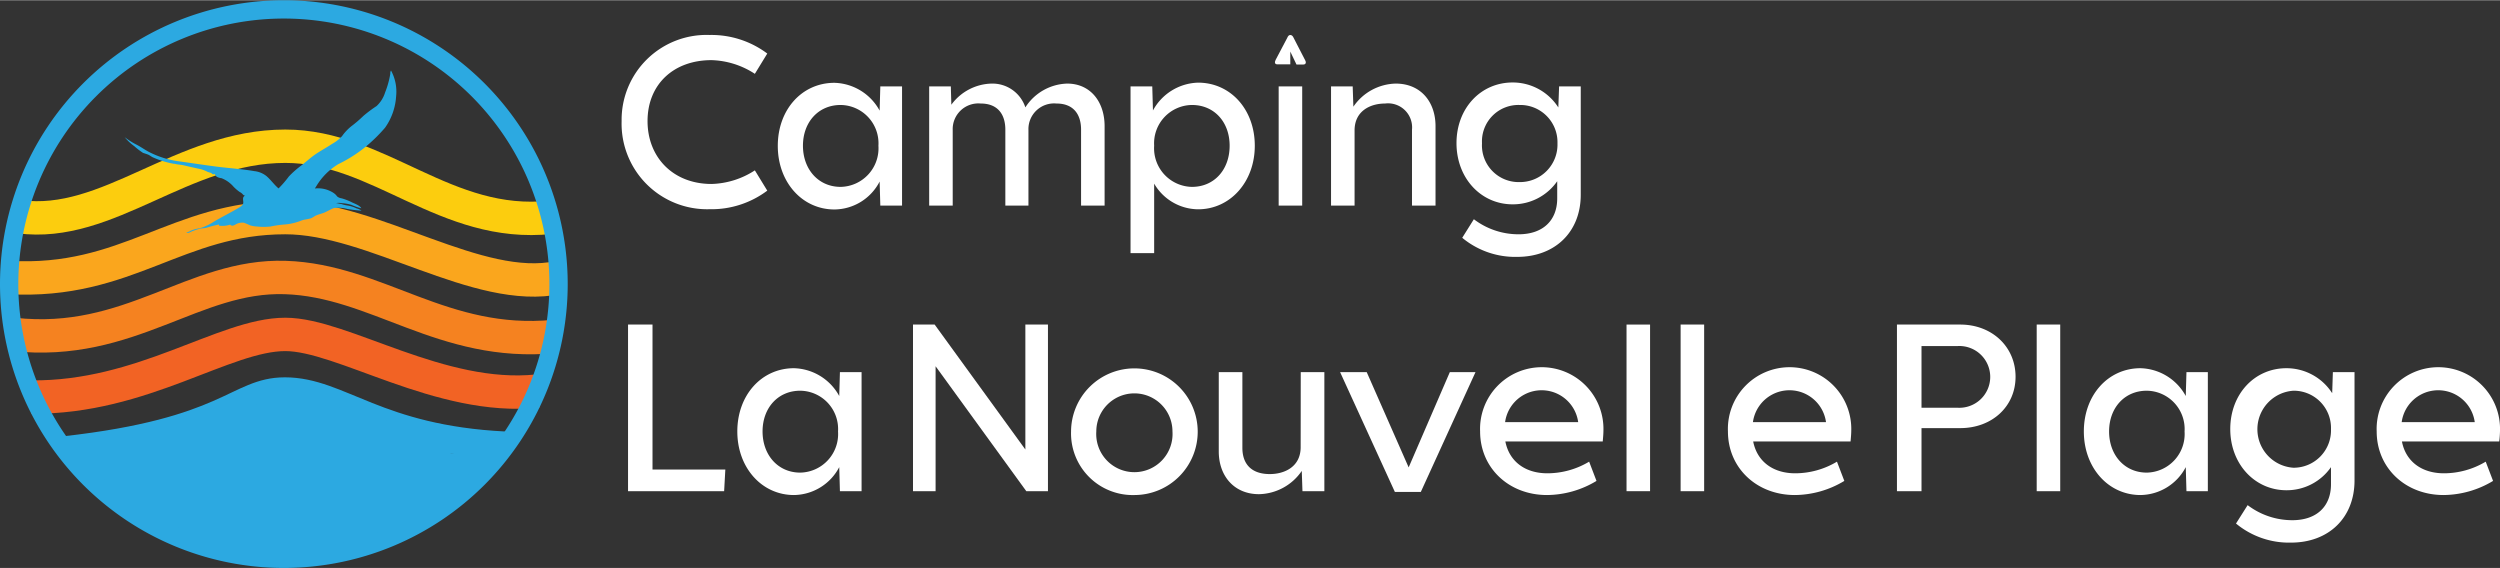 <svg xmlns="http://www.w3.org/2000/svg" viewBox="0 0 292.14 66.34" width="176" height="40"><rect x="0" y="0" width="292.14" height="66.34" fill="#333333" stroke="none"/><defs><style>.cls-1{isolation:isolate;}.cls-2{fill:#fff;}.cls-3{fill:#2ca9e1;}.cls-4,.cls-5,.cls-6,.cls-7,.cls-8,.cls-9{fill:none;stroke-miterlimit:10;}.cls-4{stroke:#fccd0e;}.cls-4,.cls-5,.cls-6,.cls-7{stroke-width:3.9px;}.cls-5{stroke:#faa61d;}.cls-6{stroke:#f58220;}.cls-7{stroke:#f26324;}.cls-8,.cls-9{stroke:#2ca9e1;}.cls-8{stroke-width:3.21px;}.cls-9{stroke-width:2.14px;}.cls-10{fill:#25a8e0;}</style></defs><g id="Layer_2" data-name="Layer 2"><g id="Layer_1-2" data-name="Layer 1"><g id="Layer_2-2" data-name="Layer 2"><g id="Layer_1-2-2" data-name="Layer 1-2"><g class="cls-1"><g class="cls-1"><path class="cls-2" d="M82.93,4.06a10.86,10.86,0,0,1,6.73,2.17L88.21,8.6A9.73,9.73,0,0,0,83.15,7c-4.48,0-7.48,2.87-7.48,7.12s3,7.35,7.48,7.35a9.73,9.73,0,0,0,5.06-1.59l1.45,2.37a10.86,10.86,0,0,1-6.73,2.17,10,10,0,0,1-10.29-10.3A9.92,9.92,0,0,1,82.93,4.06Z"/><path class="cls-2" d="M102.87,10.07h2.54V24h-2.54l-.08-2.81a6,6,0,0,1-5.28,3.26c-3.76,0-6.62-3.18-6.62-7.43s2.83-7.37,6.62-7.37a6.2,6.2,0,0,1,5.28,3.25ZM102.65,17a4.48,4.48,0,0,0-4.42-4.76c-2.59,0-4.4,2-4.4,4.76s1.81,4.81,4.4,4.81A4.51,4.51,0,0,0,102.65,17Z"/><path class="cls-2" d="M129.08,14.72V24h-2.75V15.13c0-1.83-.92-3.06-2.87-3.06a3,3,0,0,0-3.28,3.09V24h-2.7V15.13c0-1.83-.92-3.06-2.87-3.06a3,3,0,0,0-3.28,3.09V24h-2.75V10.07h2.53l.06,2.14a6,6,0,0,1,4.7-2.47,4.05,4.05,0,0,1,3.95,2.78,6,6,0,0,1,4.89-2.78C127.41,9.74,129.08,11.85,129.08,14.72Z"/><path class="cls-2" d="M146.63,17c0,4.25-2.89,7.43-6.62,7.43a6,6,0,0,1-5.14-3v8.12h-2.76V10.07h2.54l.08,2.81A6.2,6.2,0,0,1,140,9.63C143.8,9.63,146.63,12.77,146.63,17Zm-2.94,0c0-2.78-1.81-4.76-4.4-4.76A4.48,4.48,0,0,0,134.87,17a4.51,4.51,0,0,0,4.42,4.81C141.88,21.81,143.69,19.81,143.69,17Z"/><path class="cls-2" d="M152.51,7c.16.28.08.51-.2.51h-.81L150.78,6V7.49h-1.53c-.28,0-.33-.23-.19-.51l1.36-2.58c.08-.2.19-.34.36-.34s.31.14.39.34Zm-3.09,17V10.07h2.75V24Z"/><path class="cls-2" d="M167.75,14.72V24H165V15.13a2.81,2.81,0,0,0-3.15-3.06c-1.69,0-3.53.84-3.56,3.09V24h-2.75V10.07h2.53l.08,2.37a6.16,6.16,0,0,1,4.95-2.7C166,9.74,167.75,11.85,167.75,14.72Z"/><path class="cls-2" d="M182.19,10.07h2.53V22.73c0,4.34-3,7.26-7.43,7.26a9.7,9.7,0,0,1-6.42-2.23l1.36-2.17a8.6,8.6,0,0,0,5.23,1.76c2.81,0,4.51-1.59,4.51-4.2v-2a6.3,6.3,0,0,1-5.21,2.7c-3.7,0-6.56-3.06-6.56-7.15s2.84-7.09,6.56-7.09a6.32,6.32,0,0,1,5.34,2.92ZM182,16.72a4.35,4.35,0,0,0-4.43-4.48,4.26,4.26,0,0,0-4.39,4.48,4.29,4.29,0,0,0,4.39,4.53A4.38,4.38,0,0,0,182,16.72Z"/></g><g class="cls-1"><path class="cls-2" d="M76.25,54.84h8.51l-.14,2.53H73.39V37.9h2.86Z"/></g><g class="cls-1"><path class="cls-2" d="M98.15,43.46h2.53V57.37H98.15l-.08-2.81a6.06,6.06,0,0,1-5.29,3.26c-3.75,0-6.62-3.18-6.62-7.43S89,43,92.78,43a6.21,6.21,0,0,1,5.29,3.25Zm-.22,6.93a4.48,4.48,0,0,0-4.42-4.76c-2.59,0-4.4,2-4.4,4.76s1.81,4.81,4.4,4.81A4.51,4.51,0,0,0,97.93,50.39Z"/><path class="cls-2" d="M119.82,37.9h2.64V57.37h-2.53l-10.6-14.6v14.6h-2.64V37.9h2.53l10.6,14.6Z"/><path class="cls-2" d="M125.16,50.39a7.4,7.4,0,1,1,7.43,7.43A7.21,7.21,0,0,1,125.16,50.39Zm11.85,0a4.45,4.45,0,1,0-8.9,0,4.46,4.46,0,1,0,8.9,0Z"/><path class="cls-2" d="M152,43.46h2.76V57.37H152.2L152.12,55a6.2,6.2,0,0,1-5,2.72c-2.89,0-4.7-2.11-4.7-5V43.46h2.76v8.85c0,1.83,1,3.06,3.2,3.06,1.72,0,3.58-.84,3.61-3.09Z"/></g><g class="cls-1"><path class="cls-2" d="M169.42,43.46h3l-6.39,14H163l-6.4-14h3.11l4.9,11.13Z"/></g><g class="cls-1"><path class="cls-2" d="M187.29,51.56H175.91c.45,2.31,2.28,3.72,4.92,3.72a9.53,9.53,0,0,0,4.87-1.36l.86,2.25a11.32,11.32,0,0,1-5.78,1.65c-4.48,0-7.82-3.18-7.82-7.43a7.21,7.21,0,1,1,14.41-.06C187.37,50.61,187.34,51,187.29,51.56ZM175.88,49.3h8.54a4.31,4.31,0,0,0-8.54,0Z"/><path class="cls-2" d="M190.07,57.37V37.9h2.75V57.37Z"/><path class="cls-2" d="M196.39,57.37V37.9h2.75V57.37Z"/><path class="cls-2" d="M216.25,51.56H204.87c.45,2.31,2.28,3.72,4.92,3.72a9.53,9.53,0,0,0,4.87-1.36l.86,2.25a11.32,11.32,0,0,1-5.78,1.65c-4.48,0-7.82-3.18-7.82-7.43a7.21,7.21,0,1,1,14.41-.06C216.33,50.61,216.3,51,216.25,51.56ZM204.84,49.3h8.54a4.31,4.31,0,0,0-8.54,0Z"/><path class="cls-2" d="M235.53,44c0,3.48-2.76,6-6.46,6h-4.53v7.37h-2.87V37.9h7.4C232.77,37.9,235.53,40.49,235.53,44Zm-6.76,3.62a3.61,3.61,0,1,0,0-7.21h-4.23v7.21Z"/><path class="cls-2" d="M238,57.37V37.9h2.75V57.37Z"/><path class="cls-2" d="M255.5,43.46H258V57.37H255.5l-.08-2.81a6.06,6.06,0,0,1-5.29,3.26c-3.75,0-6.62-3.18-6.62-7.43S246.35,43,250.13,43a6.21,6.21,0,0,1,5.29,3.25Zm-.22,6.93a4.48,4.48,0,0,0-4.42-4.76c-2.59,0-4.4,2-4.4,4.76s1.81,4.81,4.4,4.81A4.51,4.51,0,0,0,255.28,50.39Z"/><path class="cls-2" d="M272.61,43.46h2.53V56.12c0,4.34-3,7.26-7.43,7.26a9.7,9.7,0,0,1-6.42-2.23L262.65,59a8.6,8.6,0,0,0,5.23,1.76c2.81,0,4.51-1.59,4.51-4.2v-2a6.3,6.3,0,0,1-5.21,2.7c-3.69,0-6.56-3.06-6.56-7.15S263.46,43,267.18,43a6.34,6.34,0,0,1,5.35,2.92Zm-.22,6.65A4.35,4.35,0,0,0,268,45.63a4.51,4.51,0,0,0,0,9A4.37,4.37,0,0,0,272.39,50.11Z"/><path class="cls-2" d="M292.05,51.56H280.68c.44,2.31,2.28,3.72,4.92,3.72a9.53,9.53,0,0,0,4.87-1.36l.86,2.25a11.35,11.35,0,0,1-5.78,1.65c-4.48,0-7.82-3.18-7.82-7.43a7.21,7.21,0,1,1,14.41-.06A11.91,11.91,0,0,1,292.05,51.56Zm-11.4-2.26h8.54a4.31,4.31,0,0,0-8.54,0Z"/></g></g><path class="cls-3" d="M7.4,52.92S18.73,65.31,32.31,65.31,59.18,52.93,59.18,52.93"/><path class="cls-4" d="M2.27,25.3c10.43,1.38,18.92-8.23,31.07-8.24,11,0,18.74,9.62,31,8.31"/><path class="cls-5" d="M1.07,32.4c13.81.77,19.59-7,32.27-7,10.32,0,22.49,9,31.92,7"/><path class="cls-6" d="M1.61,39.05c13.58,1.49,21-7,31.73-6.65s18.43,8.14,31.43,6.89"/><path class="cls-7" d="M3.68,46.37c13,.12,22.53-7.32,29.66-7.32,6.69,0,18.07,7.81,29.49,6.62"/><path class="cls-8" d="M7.57,52.55c19.21-2.14,20.14-6.88,25.72-6.88C39.67,45.67,44,51.26,59,52"/><path class="cls-3" d="M10.06,54a45.08,45.08,0,0,1,23.53-6.9,32.76,32.76,0,0,1,21.62,7.82"/><path class="cls-9" d="M33.17,1.07a32.1,32.1,0,1,0,32.1,32.1h0A32.1,32.1,0,0,0,33.17,1.07Z"/><path class="cls-10" d="M36.77,22a3.32,3.32,0,0,1,2.21.52,1.56,1.56,0,0,1,.41.4,1,1,0,0,0,.54.23,6.72,6.72,0,0,1,1.22.48c.3.14.92.36,1.07.68a6.81,6.81,0,0,1-1.15-.4,5.12,5.12,0,0,0-1.17-.2,1.78,1.78,0,0,0-.65,0c.21,0,.42.08.63.1a4.21,4.21,0,0,0,.61.16,3.7,3.7,0,0,1,1.16.35,1.66,1.66,0,0,1,.59.27,15.47,15.47,0,0,1-1.65-.2,3.88,3.88,0,0,0-1.59-.1c-.45.17-.84.45-1.3.6-.25.08-.5.15-.74.25s-.42.27-.65.35a6.91,6.91,0,0,1-.79.16c-.25.07-.48.17-.73.25a6.59,6.59,0,0,1-1.59.31,11.88,11.88,0,0,0-1.57.23,7.31,7.31,0,0,1-1.62,0,3.12,3.12,0,0,1-.8-.14c-.23-.11-.47-.21-.71-.3a1.56,1.56,0,0,0-.71.08c-.2.06-.47.29-.68.26a.26.26,0,0,1-.21-.12,2.91,2.91,0,0,1-1.31.12v-.13a11.69,11.69,0,0,0-1.44.37c-.27.07-.53.06-.79.12a7.08,7.08,0,0,0-.78.25c-.26.08-.57.33-.81.22a5.93,5.93,0,0,0,.68-.31,5.38,5.38,0,0,1,.9-.22A6.09,6.09,0,0,0,25,25.87c1-.59,2-1.07,3-1.68.26-.17.45-.3.43-.62s-.12-.53.2-.75c-.19,0-.24-.14-.37-.25A1.22,1.22,0,0,0,28,22.4a5,5,0,0,1-.7-.6,3.57,3.57,0,0,0-1.4-1,1.68,1.68,0,0,1-.53-.15c-.16-.09-.18-.21-.29-.35-.23.11-.24,0-.42-.12l-.37-.11a3.91,3.91,0,0,0-.88-.34c-.68-.14-1.35-.3-2-.45-.37-.08-.63-.06-1-.17H20.3a10.62,10.62,0,0,1-2.46-.76c-.18-.09-.33-.22-.51-.3s-.42-.14-.63-.22a8.31,8.31,0,0,1-1-.77A6,6,0,0,1,14.57,16a8.59,8.59,0,0,0,1.41.89c.5.26.95.59,1.45.85a10.75,10.75,0,0,0,3.45,1.08c1.47.2,2.94.43,4.41.62s3,.28,4.43.53a2.74,2.74,0,0,1,1.42.58c.43.37.77.83,1.17,1.22l.23.22.13-.12a11.88,11.88,0,0,0,1.08-1.27,11.07,11.07,0,0,1,1.5-1.32c.55-.43,1.06-.9,1.63-1.29s1.31-.79,1.94-1.21a4.58,4.58,0,0,0,1.15-.9,5.61,5.61,0,0,1,1.08-1.15,14.53,14.53,0,0,0,1.4-1.2A14.54,14.54,0,0,1,44,12.37a3.6,3.6,0,0,0,1-1.59,10.48,10.48,0,0,0,.61-2.19.64.64,0,0,1,.08-.38,5.14,5.14,0,0,1,.6,3A7.08,7.08,0,0,1,45,14.89a18.48,18.48,0,0,1-2.37,2.31,16.26,16.26,0,0,1-3.09,1.95A7.47,7.47,0,0,0,37,21.67l-.22.35Z"/></g></g></g></g></svg>